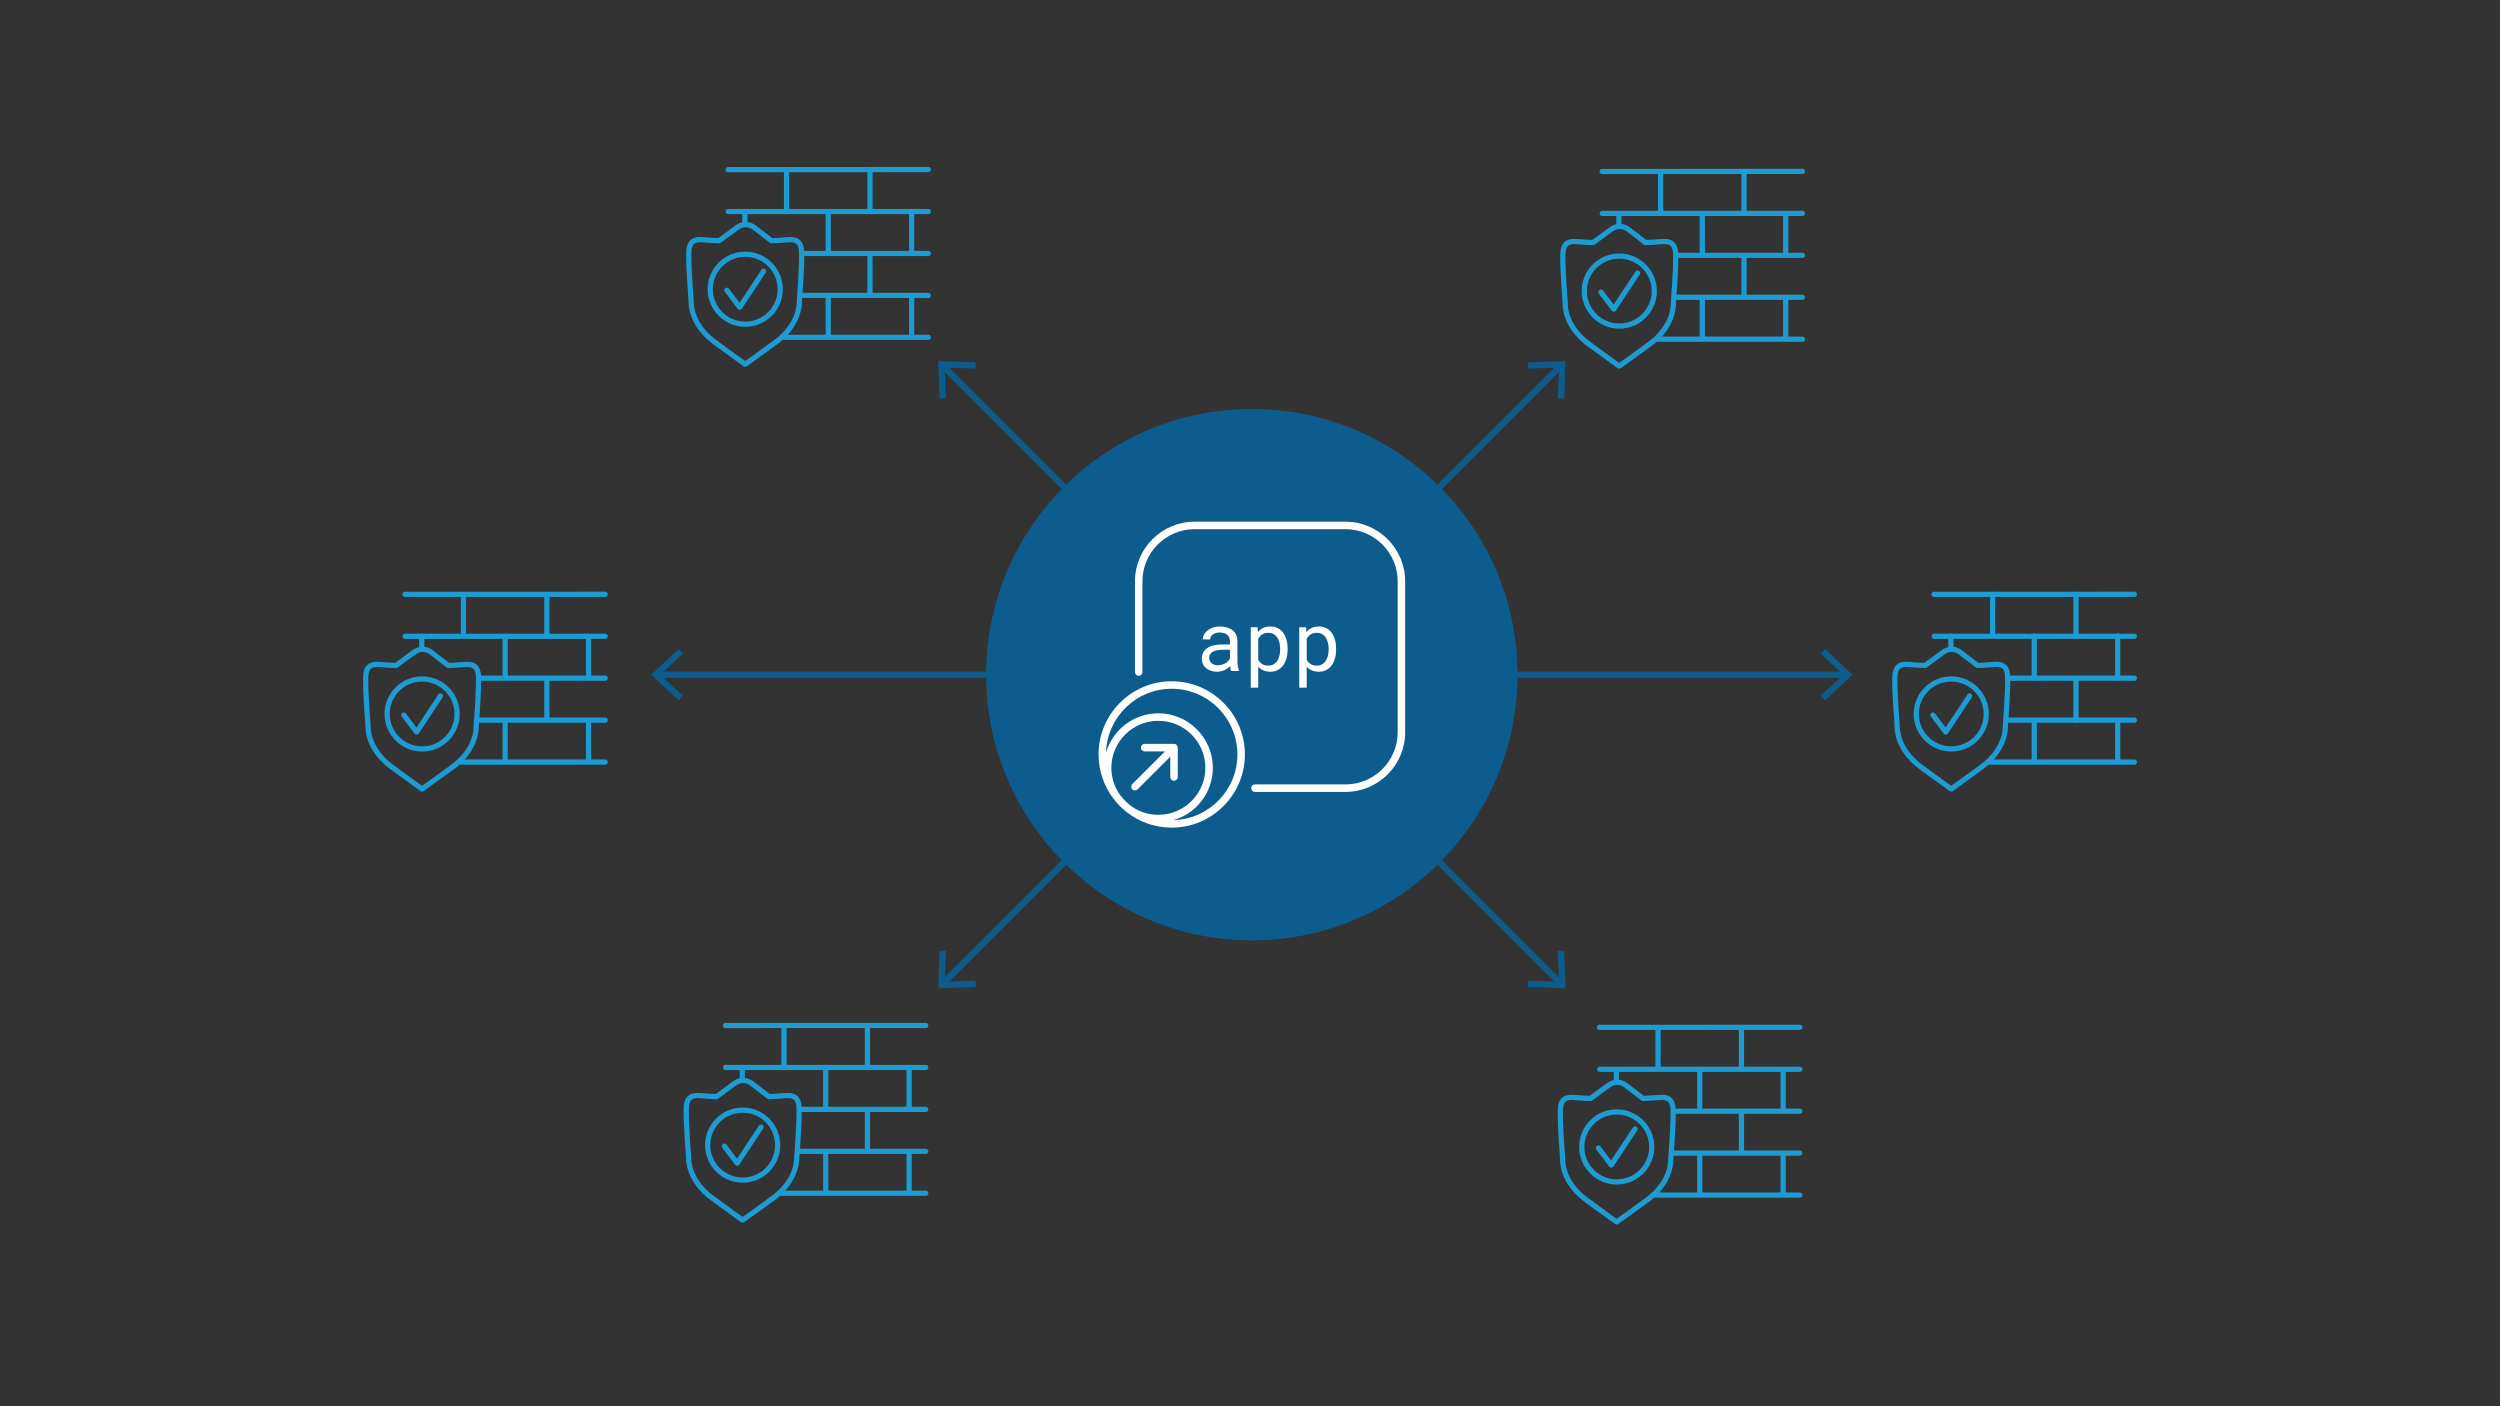 <svg viewBox="0 0 1200 675" xmlns="http://www.w3.org/2000/svg" id="a"><rect x="0" y="0" width="1200" height="675" fill="#333333" stroke="none"/><g><line stroke-width="3" stroke-miterlimit="10" stroke="#0c5c8d" fill="none" y2="323.839" x2="885.986" y1="323.839" x1="315.797"></line><polygon fill="#0c5c8d" points="325.737 336.109 327.784 333.912 316.948 323.842 327.784 313.77 325.737 311.573 312.543 323.842 325.737 336.109"></polygon><polygon fill="#0c5c8d" points="876.046 336.109 873.999 333.912 884.835 323.842 873.999 313.77 876.046 311.573 889.239 323.842 876.046 336.109"></polygon></g><g><line stroke-width="3" stroke-miterlimit="10" stroke="#0c5c8d" fill="none" y2="472.078" x2="749.13" y1="175.601" x1="452.653"></line><polygon fill="#0c5c8d" points="451.006 191.305 454.007 191.199 453.465 176.417 468.249 176.956 468.355 173.956 450.35 173.302 451.006 191.305"></polygon><polygon fill="#0c5c8d" points="733.425 473.725 733.532 470.724 748.314 471.266 747.774 456.482 750.775 456.375 751.428 474.381 733.425 473.725"></polygon></g><g><line stroke-width="3" stroke-miterlimit="10" stroke="#0c5c8d" fill="none" y2="175.601" x2="749.13" y1="472.078" x1="452.653"></line><polygon fill="#0c5c8d" points="468.357 473.725 468.251 470.724 453.469 471.266 454.008 456.482 451.008 456.375 450.354 474.381 468.357 473.725"></polygon><polygon fill="#0c5c8d" points="750.777 191.305 747.776 191.199 748.318 176.417 733.534 176.956 733.427 173.956 751.433 173.302 750.777 191.305"></polygon></g><g><path fill="#1d9cd3" d="M445.597,102.794c.69,0,1.25-.56,1.25-1.25s-.56-1.25-1.25-1.25h-26.77v-17.65l26.77-.01c.69,0,1.25-.56,1.25-1.25s-.56-1.25-1.25-1.25l-96.14,.04c-.69,0-1.25,.56-1.25,1.25s.56,1.25,1.25,1.25l26.84-.01v17.63h-26.78c-.69,0-1.25,.56-1.25,1.25s.56,1.25,1.25,1.25h6.76v3.94c-1.12,.24-2.22,.74-3.24,1.49l-8.25,6.06c-.96-.04-1.92-.08-2.89-.13-.85-.04-1.67-.11-2.47-.18-3.24-.28-6.04-.51-7.99,1.28-1.42,1.31-2.09,3.45-2.09,6.74,0,8.31,1.08,21.66,1.17,22.84-.05,1.22-.1,11.65,11.98,20.52,10.36,7.61,14.42,10.47,14.45,10.49,.22,.16,.47,.23,.72,.23s.5-.07,.71-.22c.04-.03,4.18-2.88,14.55-10.5,.98-.72,1.88-1.45,2.7-2.18h69.97c.69,0,1.25-.56,1.25-1.25s-.56-1.25-1.25-1.25h-6.75v-17.62h6.75c.69,0,1.25-.56,1.25-1.25,0-.7-.56-1.25-1.25-1.25h-26.77v-17.63h26.77c.69,0,1.25-.56,1.25-1.25s-.56-1.25-1.25-1.25h-6.75v-17.63h6.75Zm-66.8-20.13l37.53-.02v17.65h-37.53v-17.63Zm-20.02,20.13h37.53v17.63h-10.3c-.18-2.42-.84-4.08-2.02-5.17-1.95-1.79-4.75-1.56-8-1.28-.79,.07-1.61,.14-2.46,.18-.96,.05-1.91,.09-2.86,.13l-7.65-5.92c-1.31-1.02-2.76-1.6-4.24-1.76v-3.81Zm57.55,20.13v17.63h-31.1c.32-4.64,.79-12.05,.83-17.63h30.27Zm-44.88,40.42c-7.93,5.82-12.2,8.85-13.77,9.95-1.56-1.11-5.78-4.13-13.7-9.95-11.41-8.39-10.98-18.04-10.96-18.44,.01-.07,.01-.13,0-.19-.01-.14-1.17-14.17-1.17-22.72,0-2.51,.42-4.11,1.28-4.9,.68-.62,1.73-.81,3.05-.81,.9,0,1.92,.09,3.04,.18,.82,.07,1.68,.14,2.56,.19,1.12,.05,2.24,.1,3.35,.14,.29,.01,.56-.07,.79-.24l8.6-6.32c2.23-1.63,4.77-1.59,6.97,.11l7.9,6.11c.23,.22,.56,.35,.91,.34,1.11-.04,2.23-.09,3.35-.14,.88-.05,1.74-.12,2.56-.19,2.76-.23,4.94-.42,6.09,.63,.86,.79,1.27,2.39,1.27,4.9,0,5.99-.56,14.67-.91,19.38-.02,.25-.03,.48-.04,.7-.12,1.61-.2,2.6-.21,2.64-.01,.06-.01,.12,0,.18,.02,.41,.45,10.06-10.96,18.45Zm24.86-2.67h-18.15c6.83-7.52,6.79-14.83,6.75-15.84,.02-.22,.07-.85,.14-1.78h11.26v17.62Zm40.04-17.62v17.62h-37.54v-17.62h37.54Zm0-22.63h-37.54v-17.63h37.54v17.63Z"></path><path fill="#1d9cd3" d="M382.657,141.374c-.02,.25-.03,.48-.04,.7-.03-.09-.04-.18-.04-.27,0-.15,.03-.3,.08-.43Z"></path></g><g><path fill="#1d9cd3" d="M355.072,148.74c-.392,0-.762-.184-.998-.498l-6.157-8.17c-.416-.551-.306-1.335,.246-1.75,.549-.417,1.335-.305,1.75,.246l5.093,6.757,10.433-15.783c.165-.273,.433-.483,.767-.566h.002c.502-.125,1.025,.069,1.323,.49s.307,.981,.022,1.412l-11.438,17.303c-.224,.338-.599,.547-1.005,.56-.013,0-.025,0-.038,0Z"></path><path fill="#1d9cd3" d="M357.712,156.876c-9.953,0-18.05-8.097-18.05-18.049s8.097-18.049,18.05-18.049,18.049,8.097,18.049,18.049-8.097,18.049-18.049,18.049Zm0-33.598c-8.574,0-15.55,6.976-15.55,15.549s6.976,15.549,15.55,15.549,15.549-6.975,15.549-15.549-6.976-15.549-15.549-15.549Z"></path></g><circle fill="#0c5c8d" r="127.532" cy="323.839" cx="600.891"></circle><g><path fill="#fff" d="M540.988,389.942c-.036-.018-.063-.036-.099-.063-.063-.045-.117-.09-.17-.144,.09,.072,.179,.144,.269,.206Z"></path><path fill="#fff" d="M562.419,327.012c-19.367,0-35.117,15.759-35.117,35.126,0,8.104,2.764,15.58,7.386,21.53,.045,.054,.09,.117,.144,.17,1.723,2.199,3.698,4.173,5.887,5.896,.09,.072,.179,.144,.269,.206,.027,.018,.045,.036,.072,.054,5.923,4.559,13.336,7.269,21.359,7.269,19.367,0,35.126-15.759,35.126-35.126s-15.759-35.126-35.126-35.126Zm-24.797,54.592c-.009-.018-.018-.027-.027-.036-2.71-3.823-4.146-8.328-4.146-13.022,0-12.439,10.123-22.562,22.562-22.562s22.562,10.123,22.562,22.562-10.123,22.562-22.562,22.562c-4.694,0-9.19-1.427-13.013-4.137-.009-.009-.018-.018-.036-.027-1.983-1.562-3.778-3.356-5.34-5.34Zm25.649,12.062c10.904-3.15,18.891-13.219,18.891-25.12,0-14.413-11.73-26.152-26.152-26.152-11.891,0-21.952,7.978-25.111,18.856,.476-16.971,14.431-30.648,31.518-30.648,17.393,0,31.537,14.153,31.537,31.537,0,17.105-13.686,31.07-30.684,31.527Z"></path></g><g id="b"><path fill="#fff" d="M565.327,358.863v14.099c0,.996-.808,1.795-1.795,1.795-.996,0-1.795-.799-1.795-1.795v-9.773l-15.678,15.678c-.35,.35-.808,.53-1.265,.53s-.924-.18-1.274-.53c-.7-.7-.7-1.831,0-2.531l15.678-15.679h-9.773c-.987,0-1.795-.808-1.795-1.795s.808-1.795,1.795-1.795h14.108c.117,0,.224,.009,.341,.036h.018c.108,.018,.215,.054,.314,.099,.072,.027,.144,.063,.215,.108,.036,.018,.072,.045,.117,.072,.009,0,.018,.009,.027,.018,.081,.054,.161,.126,.233,.197,.072,.072,.135,.152,.197,.233,.009,.009,.018,.018,.018,.027,.027,.045,.054,.081,.072,.117,.045,.072,.081,.144,.108,.215,.065,.149,.098,.313,.116,.48,.002,.015,.003,.03,.004,.045,.004,.05,.014,.099,.014,.149Z"></path></g><g><g><path fill="#fff" d="M590.964,322.039c-.143-.271-.255-.61-.339-1.016-.084-.406-.145-.829-.184-1.267-.361,.361-.764,.703-1.209,1.025-.445,.323-.935,.607-1.471,.852s-1.106,.438-1.713,.58-1.252,.213-1.935,.213c-1.11,0-2.113-.161-3.01-.484-.897-.322-1.658-.758-2.284-1.306-.626-.548-1.11-1.2-1.451-1.954-.342-.755-.513-1.571-.513-2.448,0-1.148,.229-2.155,.687-3.019,.457-.864,1.106-1.584,1.945-2.158s1.848-1.003,3.029-1.287c1.181-.284,2.5-.426,3.958-.426h3.909v-1.645c0-.632-.116-1.2-.348-1.703s-.562-.932-.988-1.287c-.425-.355-.945-.629-1.557-.823-.613-.194-1.3-.29-2.061-.29-.71,0-1.345,.09-1.906,.271-.561,.181-1.035,.419-1.422,.716-.387,.297-.687,.649-.9,1.055s-.319,.829-.319,1.268h-3.599c.012-.761,.209-1.51,.59-2.245,.38-.736,.929-1.397,1.645-1.984s1.587-1.061,2.613-1.422,2.19-.542,3.493-.542c1.187,0,2.29,.145,3.309,.436,1.019,.29,1.899,.729,2.642,1.316,.742,.587,1.326,1.319,1.752,2.197,.425,.877,.638,1.903,.638,3.077v9.734c0,.697,.065,1.436,.194,2.216,.129,.781,.309,1.461,.542,2.042v.31h-3.734Zm-6.329-2.729c.697,0,1.348-.09,1.954-.271s1.158-.419,1.655-.716,.925-.635,1.287-1.016c.36-.38,.644-.777,.851-1.19v-4.238h-3.329c-2.09,0-3.716,.31-4.877,.929s-1.741,1.593-1.741,2.922c0,.516,.087,.993,.261,1.432s.436,.816,.784,1.132c.349,.316,.787,.565,1.316,.745,.528,.181,1.142,.271,1.839,.271Z"></path><path fill="#fff" d="M618.059,311.801c0,1.497-.181,2.893-.542,4.19s-.89,2.422-1.587,3.377c-.697,.955-1.557,1.703-2.584,2.245-1.025,.542-2.196,.813-3.513,.813-1.277,0-2.403-.206-3.377-.619-.975-.413-1.81-1.006-2.507-1.78v10.063h-3.58v-28.991h3.271l.174,2.284c.697-.864,1.538-1.526,2.525-1.984,.988-.458,2.132-.687,3.436-.687,1.342,0,2.528,.265,3.561,.794,1.032,.529,1.897,1.265,2.593,2.206s1.226,2.067,1.587,3.377c.361,1.31,.542,2.745,.542,4.306v.406Zm-3.58-.406c0-1.019-.113-1.99-.338-2.913-.226-.922-.575-1.735-1.046-2.439-.471-.703-1.067-1.261-1.79-1.674-.723-.413-1.587-.619-2.593-.619-1.149,0-2.113,.268-2.894,.803s-1.403,1.223-1.868,2.061v10.083c.465,.826,1.084,1.5,1.858,2.022,.775,.522,1.755,.784,2.942,.784,.993,0,1.851-.21,2.574-.629,.722-.419,1.316-.984,1.78-1.693s.81-1.529,1.036-2.458c.225-.929,.338-1.903,.338-2.922v-.406Z"></path><path fill="#fff" d="M641.329,311.801c0,1.497-.181,2.893-.542,4.19s-.89,2.422-1.587,3.377c-.697,.955-1.557,1.703-2.584,2.245-1.025,.542-2.196,.813-3.513,.813-1.277,0-2.403-.206-3.377-.619-.975-.413-1.81-1.006-2.507-1.78v10.063h-3.58v-28.991h3.271l.174,2.284c.697-.864,1.538-1.526,2.525-1.984,.988-.458,2.132-.687,3.436-.687,1.342,0,2.528,.265,3.561,.794,1.032,.529,1.897,1.265,2.593,2.206s1.226,2.067,1.587,3.377c.361,1.31,.542,2.745,.542,4.306v.406Zm-3.58-.406c0-1.019-.113-1.99-.338-2.913-.226-.922-.575-1.735-1.046-2.439-.471-.703-1.067-1.261-1.79-1.674-.723-.413-1.587-.619-2.593-.619-1.149,0-2.113,.268-2.894,.803s-1.403,1.223-1.868,2.061v10.083c.465,.826,1.084,1.5,1.858,2.022,.775,.522,1.755,.784,2.942,.784,.993,0,1.851-.21,2.574-.629,.722-.419,1.316-.984,1.78-1.693s.81-1.529,1.036-2.458c.225-.929,.338-1.903,.338-2.922v-.406Z"></path></g><g id="c"><path fill="#fff" d="M645.824,380.115h-43.457c-.991,0-1.795-.804-1.795-1.795s.804-1.795,1.795-1.795h43.457c13.822,0,25.066-11.245,25.066-25.067v-72.389c0-13.822-11.244-25.066-25.066-25.066h-72.389c-13.822,0-25.066,11.245-25.066,25.066v43.516c0,.991-.804,1.795-1.795,1.795s-1.795-.804-1.795-1.795v-43.516c0-15.801,12.855-28.656,28.656-28.656h72.389c15.801,0,28.656,12.855,28.656,28.656v72.389c0,15.801-12.855,28.657-28.656,28.657Z"></path></g></g><g><path fill="#1d9cd3" d="M802.207,142.254c-.02,.23-.03,.44-.05,.65-.02-.07-.03-.14-.03-.22,0-.15,.03-.3,.08-.43Z"></path><path fill="#1d9cd3" d="M865.148,103.684c.69,0,1.25-.56,1.25-1.25s-.56-1.25-1.25-1.25h-26.77v-17.65l26.77-.01c.69,0,1.25-.56,1.25-1.25s-.56-1.25-1.25-1.25l-96.14,.03c-.69,0-1.25,.56-1.25,1.25s.56,1.25,1.25,1.25l26.83-.01v17.64h-26.77c-.69,0-1.25,.56-1.25,1.25s.56,1.25,1.25,1.25h6.76v3.93c-1.13,.24-2.22,.74-3.25,1.49l-8.24,6.06c-.96-.04-1.93-.08-2.89-.13-.85-.04-1.68-.11-2.47-.18-3.24-.27-6.04-.51-7.99,1.28-1.43,1.31-2.09,3.45-2.09,6.74,0,8.31,1.07,21.66,1.17,22.85-.05,1.21-.1,11.64,11.98,20.52,10.36,7.61,14.41,10.46,14.45,10.49,.22,.15,.47,.22,.72,.22s.49-.07,.71-.22c.04-.02,4.18-2.88,14.54-10.49,.98-.72,1.88-1.45,2.71-2.19h-.14c-.69,0-1.25-.56-1.25-1.25s.56-1.25,1.25-1.25h2.67c6.82-7.52,6.78-14.83,6.74-15.83,.02-.22,.07-.85,.14-1.79h11.27v17.62h-18.15c-.76,.83-1.6,1.67-2.53,2.5h69.97c.69,0,1.25-.56,1.25-1.25s-.56-1.25-1.25-1.25h-6.76v-17.62h6.76c.69,0,1.25-.56,1.25-1.25s-.56-1.25-1.25-1.25h-26.77v-17.63h26.77c.69,0,1.25-.56,1.25-1.25s-.56-1.25-1.25-1.25h-6.76v-17.62h6.76Zm-66.81-20.14l37.54-.01v17.65h-37.54v-17.64Zm3.87,58.71c-.02,.23-.03,.44-.05,.65v.03c-.12,1.62-.2,2.62-.21,2.66v.18c.03,.41,.46,10.06-10.96,18.45-7.93,5.82-12.19,8.85-13.77,9.96-1.55-1.11-5.78-4.14-13.69-9.96-11.42-8.39-10.99-18.04-10.96-18.44v-.19c-.02-.14-1.17-14.17-1.17-22.72,0-2.51,.42-4.11,1.28-4.9,.68-.62,1.72-.81,3.04-.81,.9,0,1.93,.09,3.05,.18,.82,.07,1.67,.15,2.55,.19,1.12,.05,2.24,.1,3.36,.14,.28,.02,.56-.07,.78-.24l8.6-6.32c2.23-1.63,4.77-1.59,6.98,.11l7.89,6.11c.24,.23,.55,.35,.91,.34,1.12-.04,2.23-.09,3.36-.14,.88-.04,1.73-.12,2.55-.19,2.771-.23,4.95-.42,6.09,.63,.86,.79,1.28,2.39,1.28,4.9,0,5.99-.57,14.67-.91,19.38Zm1.32-26.12c-1.95-1.79-4.75-1.55-7.99-1.28-.79,.07-1.62,.14-2.47,.18-.95,.05-1.91,.09-2.86,.13l-7.64-5.91c-1.31-1.01-2.76-1.61-4.24-1.77v-3.8h37.53v17.62h-10.3c-.18-2.42-.84-4.08-2.03-5.17Zm1.24,25.3c.33-4.64,.8-12.05,.84-17.63h30.27v17.63h-31.11Zm51.12,2.5v17.62h-37.53v-17.62h37.53Zm0-22.63h-37.53v-17.62h37.53v17.62Z"></path><path fill="#1d9cd3" d="M797.707,161.554c-.76,.83-1.6,1.67-2.53,2.5h-.14c-.69,0-1.25-.56-1.25-1.25s.56-1.25,1.25-1.25h2.67Z"></path></g><path fill="#1d9cd3" d="M795.037,161.554c-.69,0-1.25,.56-1.25,1.25s.56,1.25,1.25,1.25h.14c.93-.83,1.77-1.67,2.53-2.5h-2.67Z"></path><g><path fill="#1d9cd3" d="M774.616,149.623c-.392,0-.762-.184-.998-.498l-6.157-8.17c-.416-.551-.306-1.335,.246-1.75,.549-.416,1.335-.305,1.75,.246l5.093,6.757,10.433-15.783c.165-.273,.433-.483,.767-.566h.002c.501-.124,1.025,.07,1.323,.49,.298,.421,.307,.981,.022,1.412l-11.438,17.303c-.224,.338-.599,.547-1.005,.56-.013,0-.025,0-.038,0Z"></path><path fill="#1d9cd3" d="M777.257,157.759c-9.952,0-18.049-8.097-18.049-18.049s8.097-18.049,18.049-18.049,18.049,8.097,18.049,18.049-8.097,18.049-18.049,18.049Zm0-33.598c-8.573,0-15.549,6.975-15.549,15.549s6.976,15.549,15.549,15.549,15.549-6.976,15.549-15.549-6.976-15.549-15.549-15.549Z"></path></g><g><path fill="#1d9cd3" d="M444.378,513.624c.69,0,1.25-.56,1.25-1.25s-.56-1.25-1.25-1.25h-26.77v-17.65l26.77-.01c.69,0,1.25-.56,1.25-1.25s-.56-1.25-1.25-1.25l-96.14,.03c-.7,0-1.25,.56-1.25,1.25s.55,1.25,1.25,1.25l26.83-.01v17.64h-26.77c-.69,0-1.25,.56-1.25,1.25s.56,1.25,1.25,1.25h6.76v3.93c-1.13,.24-2.22,.74-3.25,1.49l-8.24,6.06c-.96-.04-1.93-.08-2.89-.13-.86-.04-1.68-.11-2.47-.18-3.24-.27-6.04-.51-8,1.28-1.42,1.31-2.08,3.45-2.08,6.74,0,8.31,1.07,21.66,1.17,22.85-.05,1.21-.1,11.64,11.98,20.52,10.36,7.61,14.41,10.46,14.45,10.49,.22,.15,.47,.22,.72,.22s.49-.07,.71-.22c.04-.02,4.18-2.88,14.54-10.49,.98-.72,1.88-1.45,2.71-2.19h69.97c.69,0,1.25-.56,1.25-1.25s-.56-1.25-1.25-1.25h-6.76v-17.62h6.76c.69,0,1.25-.56,1.25-1.25s-.56-1.25-1.25-1.25h-26.77v-17.63h26.77c.69,0,1.25-.56,1.25-1.25s-.56-1.25-1.25-1.25h-6.76v-17.62h6.76Zm-66.81-20.14l37.54-.01v17.65h-37.54v-17.64Zm-20.01,20.14h37.53v17.62h-10.3c-.18-2.42-.84-4.08-2.03-5.17-1.95-1.79-4.75-1.55-7.99-1.28-.79,.07-1.62,.14-2.47,.18-.95,.05-1.91,.09-2.86,.13l-7.64-5.91c-1.31-1.01-2.76-1.61-4.24-1.77v-3.8Zm12.66,60.54c-7.93,5.83-12.19,8.85-13.77,9.96-1.55-1.11-5.78-4.14-13.69-9.96-11.42-8.39-10.99-18.04-10.96-18.44v-.19c-.02-.14-1.17-14.16-1.17-22.72,0-2.51,.42-4.11,1.28-4.9,.68-.62,1.72-.81,3.04-.81,.9,0,1.93,.09,3.05,.18,.82,.07,1.67,.15,2.55,.19,1.12,.06,2.24,.1,3.36,.14,.28,.02,.56-.07,.78-.24l8.6-6.32c2.23-1.63,4.77-1.59,6.98,.12l7.89,6.1c.24,.23,.55,.35,.91,.34,1.12-.04,2.24-.08,3.36-.14,.88-.04,1.73-.12,2.55-.19,2.77-.23,4.95-.42,6.09,.63,.86,.79,1.28,2.39,1.28,4.9,0,6.01-.57,14.72-.92,19.42v.01c-.01,.21-.03,.41-.04,.6v.03c-.13,1.62-.21,2.62-.21,2.66v.18c.02,.41,.46,10.06-10.96,18.45Zm24.87-2.67h-18.15c6.82-7.52,6.78-14.83,6.74-15.83,.02-.22,.07-.85,.14-1.79h11.27v17.62Zm40.03-17.62v17.62h-37.53v-17.62h37.53Zm-20.01-2.5h-31.11c.33-4.64,.8-12.05,.84-17.63h30.27v17.63Zm20.01-20.13h-37.53v-17.62h37.53v17.62Z"></path><path fill="#1d9cd3" d="M381.427,552.244c-.01,.21-.03,.41-.04,.6-.02-.07-.03-.14-.03-.22,0-.13,.02-.26,.07-.38Z"></path></g><g><path fill="#1d9cd3" d="M353.846,559.563c-.392,0-.762-.184-.998-.498l-6.157-8.17c-.416-.551-.306-1.335,.246-1.75,.549-.417,1.335-.306,1.75,.246l5.093,6.757,10.427-15.773c.147-.25,.383-.45,.68-.549h.003c.505-.169,1.063,0,1.388,.424s.345,1.005,.051,1.45l-11.438,17.303c-.225,.338-.599,.547-1.005,.56-.013,0-.025,0-.038,0Z"></path><path fill="#1d9cd3" d="M356.487,567.7c-9.952,0-18.049-8.097-18.049-18.049s8.097-18.049,18.049-18.049,18.049,8.097,18.049,18.049-8.097,18.049-18.049,18.049Zm0-33.598c-8.573,0-15.549,6.976-15.549,15.549s6.976,15.549,15.549,15.549,15.549-6.975,15.549-15.549-6.976-15.549-15.549-15.549Z"></path></g><g><path fill="#1d9cd3" d="M800.978,553.134c-.021,.21-.03,.41-.04,.6-.02-.07-.03-.15-.03-.23,0-.13,.02-.25,.07-.37Z"></path><path fill="#1d9cd3" d="M863.918,514.504c.7,0,1.25-.56,1.25-1.25s-.55-1.25-1.25-1.25h-26.77v-17.65l26.77-.01c.7,0,1.25-.56,1.25-1.25s-.55-1.25-1.25-1.25l-96.14,.03c-.69,0-1.25,.56-1.25,1.25s.56,1.25,1.25,1.25l26.84-.01v17.64h-26.78c-.69,0-1.25,.56-1.25,1.25s.56,1.25,1.25,1.25h6.76v3.94c-1.12,.24-2.22,.73-3.24,1.48l-8.25,6.06c-.96-.03-1.92-.08-2.89-.12-.85-.05-1.68-.12-2.47-.18-3.24-.28-6.04-.52-7.99,1.27-1.42,1.31-2.09,3.45-2.09,6.74,0,8.31,1.08,21.66,1.17,22.85-.05,1.22-.1,11.64,11.98,20.52,10.36,7.61,14.42,10.46,14.46,10.49,.21,.15,.46,.23,.71,.23s.5-.08,.71-.22c.04-.03,4.18-2.89,14.55-10.5,.97-.72,1.87-1.44,2.69-2.18h69.98c.7,0,1.25-.56,1.25-1.25s-.55-1.25-1.25-1.25h-6.75v-17.63h6.75c.7,0,1.25-.56,1.25-1.25s-.55-1.25-1.25-1.25h-26.77v-17.62h26.77c.7,0,1.25-.56,1.25-1.25,0-.7-.55-1.25-1.25-1.25h-6.75v-17.63h6.75Zm-66.8-20.14l37.53-.01v17.65h-37.53v-17.64Zm-20.02,20.14h37.53v17.63h-10.3c-.18-2.42-.84-4.09-2.02-5.18-1.95-1.79-4.75-1.55-8-1.27-.79,.06-1.61,.13-2.46,.18-.96,.04-1.91,.08-2.86,.12l-7.65-5.91c-1.31-1.02-2.76-1.61-4.24-1.77v-3.8Zm57.55,20.13v17.62h-31.1c.33-4.64,.79-12.04,.83-17.62h30.27Zm-44.88,40.41c-7.93,5.83-12.2,8.85-13.771,9.96-1.56-1.11-5.78-4.14-13.7-9.96-11.41-8.38-10.98-18.04-10.96-18.44,.01-.06,.01-.12,0-.18-.01-.14-1.17-14.17-1.17-22.73,0-2.5,.42-4.1,1.28-4.89,.68-.63,1.73-.82,3.05-.82,.9,0,1.92,.09,3.04,.19,.82,.07,1.67,.14,2.56,.18,1.12,.06,2.24,.11,3.35,.15,.29,.01,.56-.08,.79-.24l8.6-6.32c2.23-1.64,4.77-1.6,6.97,.11l7.89,6.1c.24,.23,.54,.36,.92,.35,1.11-.04,2.23-.09,3.35-.15,.88-.04,1.74-.11,2.56-.18,2.76-.24,4.94-.42,6.09,.63,.86,.79,1.27,2.39,1.27,4.89,0,6.01-.57,14.72-.91,19.42v.02c-.021,.21-.03,.41-.04,.6v.02c-.12,1.62-.2,2.63-.21,2.67-.01,.05-.01,.12,0,.18,.02,.4,.45,10.06-10.96,18.44Zm24.86-2.66h-18.15c6.83-7.52,6.79-14.83,6.75-15.84,.02-.22,.07-.85,.14-1.79h11.26v17.63Zm40.04-17.63v17.63h-37.54v-17.63h37.54Zm0-22.62h-37.54v-17.63h37.54v17.63Z"></path></g><g><path fill="#1d9cd3" d="M773.391,560.446c-.392,0-.762-.184-.998-.498l-6.156-8.17c-.416-.552-.306-1.335,.246-1.751,.55-.416,1.335-.305,1.75,.246l5.092,6.757,10.427-15.773c.181-.307,.491-.534,.87-.597h.003c.485-.084,.982,.134,1.254,.552,.271,.417,.269,.955-.006,1.37l-11.438,17.303c-.225,.338-.599,.547-1.005,.56-.013,0-.025,0-.038,0Z"></path><path fill="#1d9cd3" d="M776.031,568.583c-9.952,0-18.049-8.097-18.049-18.049s8.097-18.049,18.049-18.049,18.049,8.097,18.049,18.049-8.097,18.049-18.049,18.049Zm0-33.598c-8.573,0-15.549,6.976-15.549,15.549s6.976,15.549,15.549,15.549,15.549-6.975,15.549-15.549-6.976-15.549-15.549-15.549Z"></path></g><g><g><path fill="#1d9cd3" d="M223.708,304.174v.67c0,.69-.56,1.25-1.25,1.25s-1.25-.56-1.25-1.25v-.67h2.5Z"></path><path fill="#1d9cd3" d="M227.568,345.244c-.01,.25-.03,.48-.04,.7-.03-.09-.04-.18-.04-.27,0-.15,.03-.3,.08-.43Z"></path><path fill="#1d9cd3" d="M223.708,304.174v.67c0,.69-.56,1.25-1.25,1.25s-1.25-.56-1.25-1.25v-.67h2.5Z"></path><path fill="#1d9cd3" d="M290.508,306.674c.69,0,1.25-.56,1.25-1.25s-.56-1.25-1.25-1.25h-26.77v-17.65l26.77-.01c.69,0,1.25-.56,1.25-1.25s-.56-1.25-1.25-1.25l-96.14,.03c-.69,0-1.25,.56-1.25,1.25s.56,1.25,1.25,1.25l26.84-.01v17.64h2.5v-17.64l37.53-.01v17.65h-37.53v.67c0,.69-.56,1.25-1.25,1.25s-1.25-.56-1.25-1.25v-.67h-26.78c-.69,0-1.25,.56-1.25,1.25s.56,1.25,1.25,1.25h6.76v3.94c-1.12,.24-2.22,.73-3.24,1.48l-8.25,6.06c-.96-.04-1.93-.08-2.89-.13-.85-.04-1.68-.11-2.47-.18-3.24-.27-6.04-.51-7.99,1.28-1.43,1.31-2.09,3.45-2.09,6.74,0,8.31,1.07,21.66,1.17,22.85-.05,1.21-.1,11.64,11.98,20.52,10.36,7.61,14.41,10.46,14.45,10.49,.22,.15,.47,.23,.72,.23s.5-.08,.71-.23c.04-.02,4.18-2.88,14.54-10.49,.98-.72,1.88-1.45,2.7-2.18h69.98c.69,0,1.25-.56,1.25-1.25,0-.7-.56-1.25-1.25-1.25h-6.75v-17.63h6.75c.69,0,1.25-.56,1.25-1.25s-.56-1.25-1.25-1.25h-26.77v-17.63h26.77c.69,0,1.25-.56,1.25-1.25s-.56-1.25-1.25-1.25h-6.75v-17.62h6.75Zm-86.82,0h37.53v17.62h-10.3c-.19-2.42-.84-4.08-2.02-5.17-1.96-1.79-4.76-1.55-8-1.28-.79,.07-1.61,.14-2.46,.18-.96,.05-1.92,.09-2.87,.13l-7.64-5.91c-1.31-1.02-2.77-1.61-4.24-1.77v-3.8Zm57.55,20.12v17.63h-31.11c.33-4.64,.8-12.05,.84-17.63h30.27Zm-44.89,40.42c-7.92,5.83-12.19,8.85-13.76,9.96-1.56-1.11-5.78-4.14-13.7-9.96-11.42-8.39-10.98-18.04-10.96-18.44v-.19c-.01-.14-1.17-14.16-1.17-22.72,0-2.5,.42-4.11,1.28-4.9,.68-.62,1.73-.81,3.05-.81,.9,0,1.92,.09,3.04,.18,.82,.07,1.67,.15,2.55,.19,1.13,.06,2.25,.1,3.36,.14,.29,.01,.56-.07,.79-.24l8.6-6.31c2.23-1.64,4.77-1.6,6.97,.11l7.89,6.1c.24,.23,.56,.36,.91,.34,1.12-.04,2.24-.08,3.36-.14,.88-.04,1.73-.12,2.55-.19,2.77-.23,4.95-.42,6.09,.63,.86,.79,1.28,2.4,1.28,4.9,0,6-.56,14.68-.91,19.38-.01,.25-.03,.48-.04,.7-.13,1.61-.21,2.6-.21,2.64-.01,.06-.01,.13-.01,.19,.03,.4,.46,10.05-10.96,18.44Zm24.87-2.66h-18.16c6.84-7.53,6.79-14.84,6.75-15.84,.02-.22,.07-.85,.14-1.79h11.27v17.63Zm40.04-17.63v17.63h-37.54v-17.63h37.54Zm0-22.63h-37.54v-17.62h37.54v17.62Z"></path></g><g><path fill="#1d9cd3" d="M199.979,352.614c-.392,0-.762-.184-.998-.498l-6.157-8.17c-.416-.551-.306-1.335,.246-1.75,.55-.417,1.335-.305,1.75,.246l5.093,6.757,10.427-15.773c.181-.307,.491-.534,.87-.597h.003c.485-.084,.982,.134,1.254,.552,.271,.417,.269,.955-.006,1.37l-11.438,17.303c-.225,.338-.599,.547-1.005,.56-.013,0-.025,0-.038,0Z"></path><path fill="#1d9cd3" d="M202.619,360.75c-9.952,0-18.049-8.097-18.049-18.049s8.097-18.049,18.049-18.049,18.049,8.097,18.049,18.049-8.097,18.049-18.049,18.049Zm0-33.598c-8.573,0-15.549,6.976-15.549,15.549s6.976,15.549,15.549,15.549,15.549-6.975,15.549-15.549-6.976-15.549-15.549-15.549Z"></path></g></g><g><g><path fill="#1d9cd3" d="M928.348,286.545c-.69,0-1.25-.56-1.25-1.25s.56-1.25,1.25-1.25l96.145-.034h0c.69,0,1.25,.56,1.25,1.25s-.56,1.25-1.25,1.25l-96.145,.034h0Z"></path><path fill="#1d9cd3" d="M1024.492,306.671h-96.084c-.69,0-1.25-.56-1.25-1.25s.56-1.25,1.25-1.25h96.084c.69,0,1.25,.56,1.25,1.25s-.56,1.25-1.25,1.25Z"></path><path fill="#1d9cd3" d="M1024.492,326.797h-60.603c-.69,0-1.25-.56-1.25-1.25s.56-1.25,1.25-1.25h60.603c.69,0,1.25,.56,1.25,1.25s-.56,1.25-1.25,1.25Z"></path><path fill="#1d9cd3" d="M1024.492,346.923h-61.77c-.69,0-1.25-.56-1.25-1.25s.56-1.25,1.25-1.25h61.77c.69,0,1.25,.56,1.25,1.25s-.56,1.25-1.25,1.25Z"></path><path fill="#1d9cd3" d="M956.437,306.095c-.69,0-1.25-.56-1.25-1.25v-19.55c0-.69,.56-1.25,1.25-1.25s1.25,.56,1.25,1.25v19.55c0,.69-.56,1.25-1.25,1.25Z"></path><path fill="#1d9cd3" d="M996.469,306.095c-.69,0-1.25-.56-1.25-1.25v-19.55c0-.69,.56-1.25,1.25-1.25s1.25,.56,1.25,1.25v19.55c0,.69-.56,1.25-1.25,1.25Z"></path><path fill="#1d9cd3" d="M996.469,346.923c-.69,0-1.25-.56-1.25-1.25v-20.126c0-.69,.56-1.25,1.25-1.25s1.25,.56,1.25,1.25v20.126c0,.69-.56,1.25-1.25,1.25Z"></path><path fill="#1d9cd3" d="M1016.486,326.797c-.69,0-1.25-.56-1.25-1.25v-20.126c0-.69,.56-1.25,1.25-1.25s1.25,.56,1.25,1.25v20.126c0,.69-.56,1.25-1.25,1.25Z"></path><path fill="#1d9cd3" d="M936.42,312.917c-.69,0-1.25-.56-1.25-1.25v-6.245c0-.69,.56-1.25,1.25-1.25s1.25,.56,1.25,1.25v6.245c0,.69-.56,1.25-1.25,1.25Z"></path><path fill="#1d9cd3" d="M976.45,326.797c-.69,0-1.25-.56-1.25-1.25v-20.126c0-.69,.56-1.25,1.25-1.25s1.25,.56,1.25,1.25v20.126c0,.69-.56,1.25-1.25,1.25Z"></path><path fill="#1d9cd3" d="M1024.492,367.049h-70.109c-.69,0-1.25-.56-1.25-1.25s.56-1.25,1.25-1.25h70.109c.69,0,1.25,.56,1.25,1.25s-.56,1.25-1.25,1.25Z"></path><path fill="#1d9cd3" d="M1016.486,367.049c-.69,0-1.25-.56-1.25-1.25v-19.55c0-.69,.56-1.25,1.25-1.25s1.25,.56,1.25,1.25v19.55c0,.69-.56,1.25-1.25,1.25Z"></path><path fill="#1d9cd3" d="M976.45,367.049c-.69,0-1.25-.56-1.25-1.25v-19.55c0-.69,.56-1.25,1.25-1.25s1.25,.56,1.25,1.25v19.55c0,.69-.56,1.25-1.25,1.25Z"></path></g><path fill="#1d9cd3" d="M936.562,379.949c-.252,0-.503-.076-.719-.227-.039-.028-4.094-2.879-14.453-10.491-12.082-8.877-12.03-19.303-11.98-20.52-.096-1.185-1.167-14.536-1.167-22.847,0-3.289,.663-5.43,2.086-6.738,1.951-1.792,4.749-1.556,7.994-1.279,.79,.067,1.615,.137,2.466,.18,.966,.048,1.93,.09,2.89,.127l8.249-6.059c3.102-2.277,6.926-2.219,9.984,.147l7.642,5.911c.951-.037,1.906-.078,2.862-.126,.851-.042,1.676-.113,2.467-.18,3.241-.276,6.041-.514,7.994,1.279,1.423,1.308,2.086,3.449,2.086,6.738,0,8.311-1.071,21.662-1.167,22.847,.05,1.216,.102,11.642-11.981,20.52-10.363,7.615-14.503,10.47-14.543,10.498-.214,.147-.461,.22-.709,.22Zm-21.495-59.793c-1.319,0-2.367,.188-3.047,.812-.859,.79-1.277,2.391-1.277,4.896,0,8.555,1.154,22.583,1.166,22.724,.005,.062,.005,.124,0,.186-.023,.402-.456,10.053,10.961,18.442,7.917,5.817,12.139,8.844,13.697,9.955,1.573-1.104,5.84-4.131,13.766-9.955,11.418-8.389,10.985-18.04,10.962-18.447-.004-.059-.004-.123,0-.181,.012-.141,1.166-14.169,1.166-22.724,0-2.505-.418-4.107-1.277-4.896-1.143-1.05-3.326-.865-6.092-.63-.818,.069-1.672,.142-2.553,.186h0c-1.122,.056-2.242,.104-3.357,.145-.352,.013-.67-.117-.909-.345l-7.892-6.104c-2.206-1.707-4.747-1.746-6.975-.11l-8.601,6.317c-.228,.167-.506,.249-.786,.242-1.115-.041-2.234-.089-3.357-.145-.881-.044-1.734-.117-2.553-.186-1.12-.095-2.146-.182-3.044-.182Zm37.411-.88h0Z"></path><g><path fill="#1d9cd3" d="M933.961,352.614c-.392,0-.762-.184-.998-.498l-6.156-8.17c-.416-.552-.306-1.335,.246-1.751,.549-.416,1.335-.305,1.75,.246l5.092,6.757,10.427-15.773c.181-.307,.491-.534,.87-.597h.003c.488-.084,.982,.134,1.254,.552,.271,.417,.269,.955-.006,1.37l-11.438,17.303c-.225,.338-.599,.547-1.005,.56-.013,0-.025,0-.038,0Z"></path><path fill="#1d9cd3" d="M936.602,360.75c-9.952,0-18.049-8.097-18.049-18.049s8.097-18.049,18.049-18.049,18.049,8.097,18.049,18.049-8.097,18.049-18.049,18.049Zm0-33.598c-8.573,0-15.549,6.976-15.549,15.549s6.976,15.549,15.549,15.549,15.549-6.975,15.549-15.549-6.976-15.549-15.549-15.549Z"></path></g></g></svg>